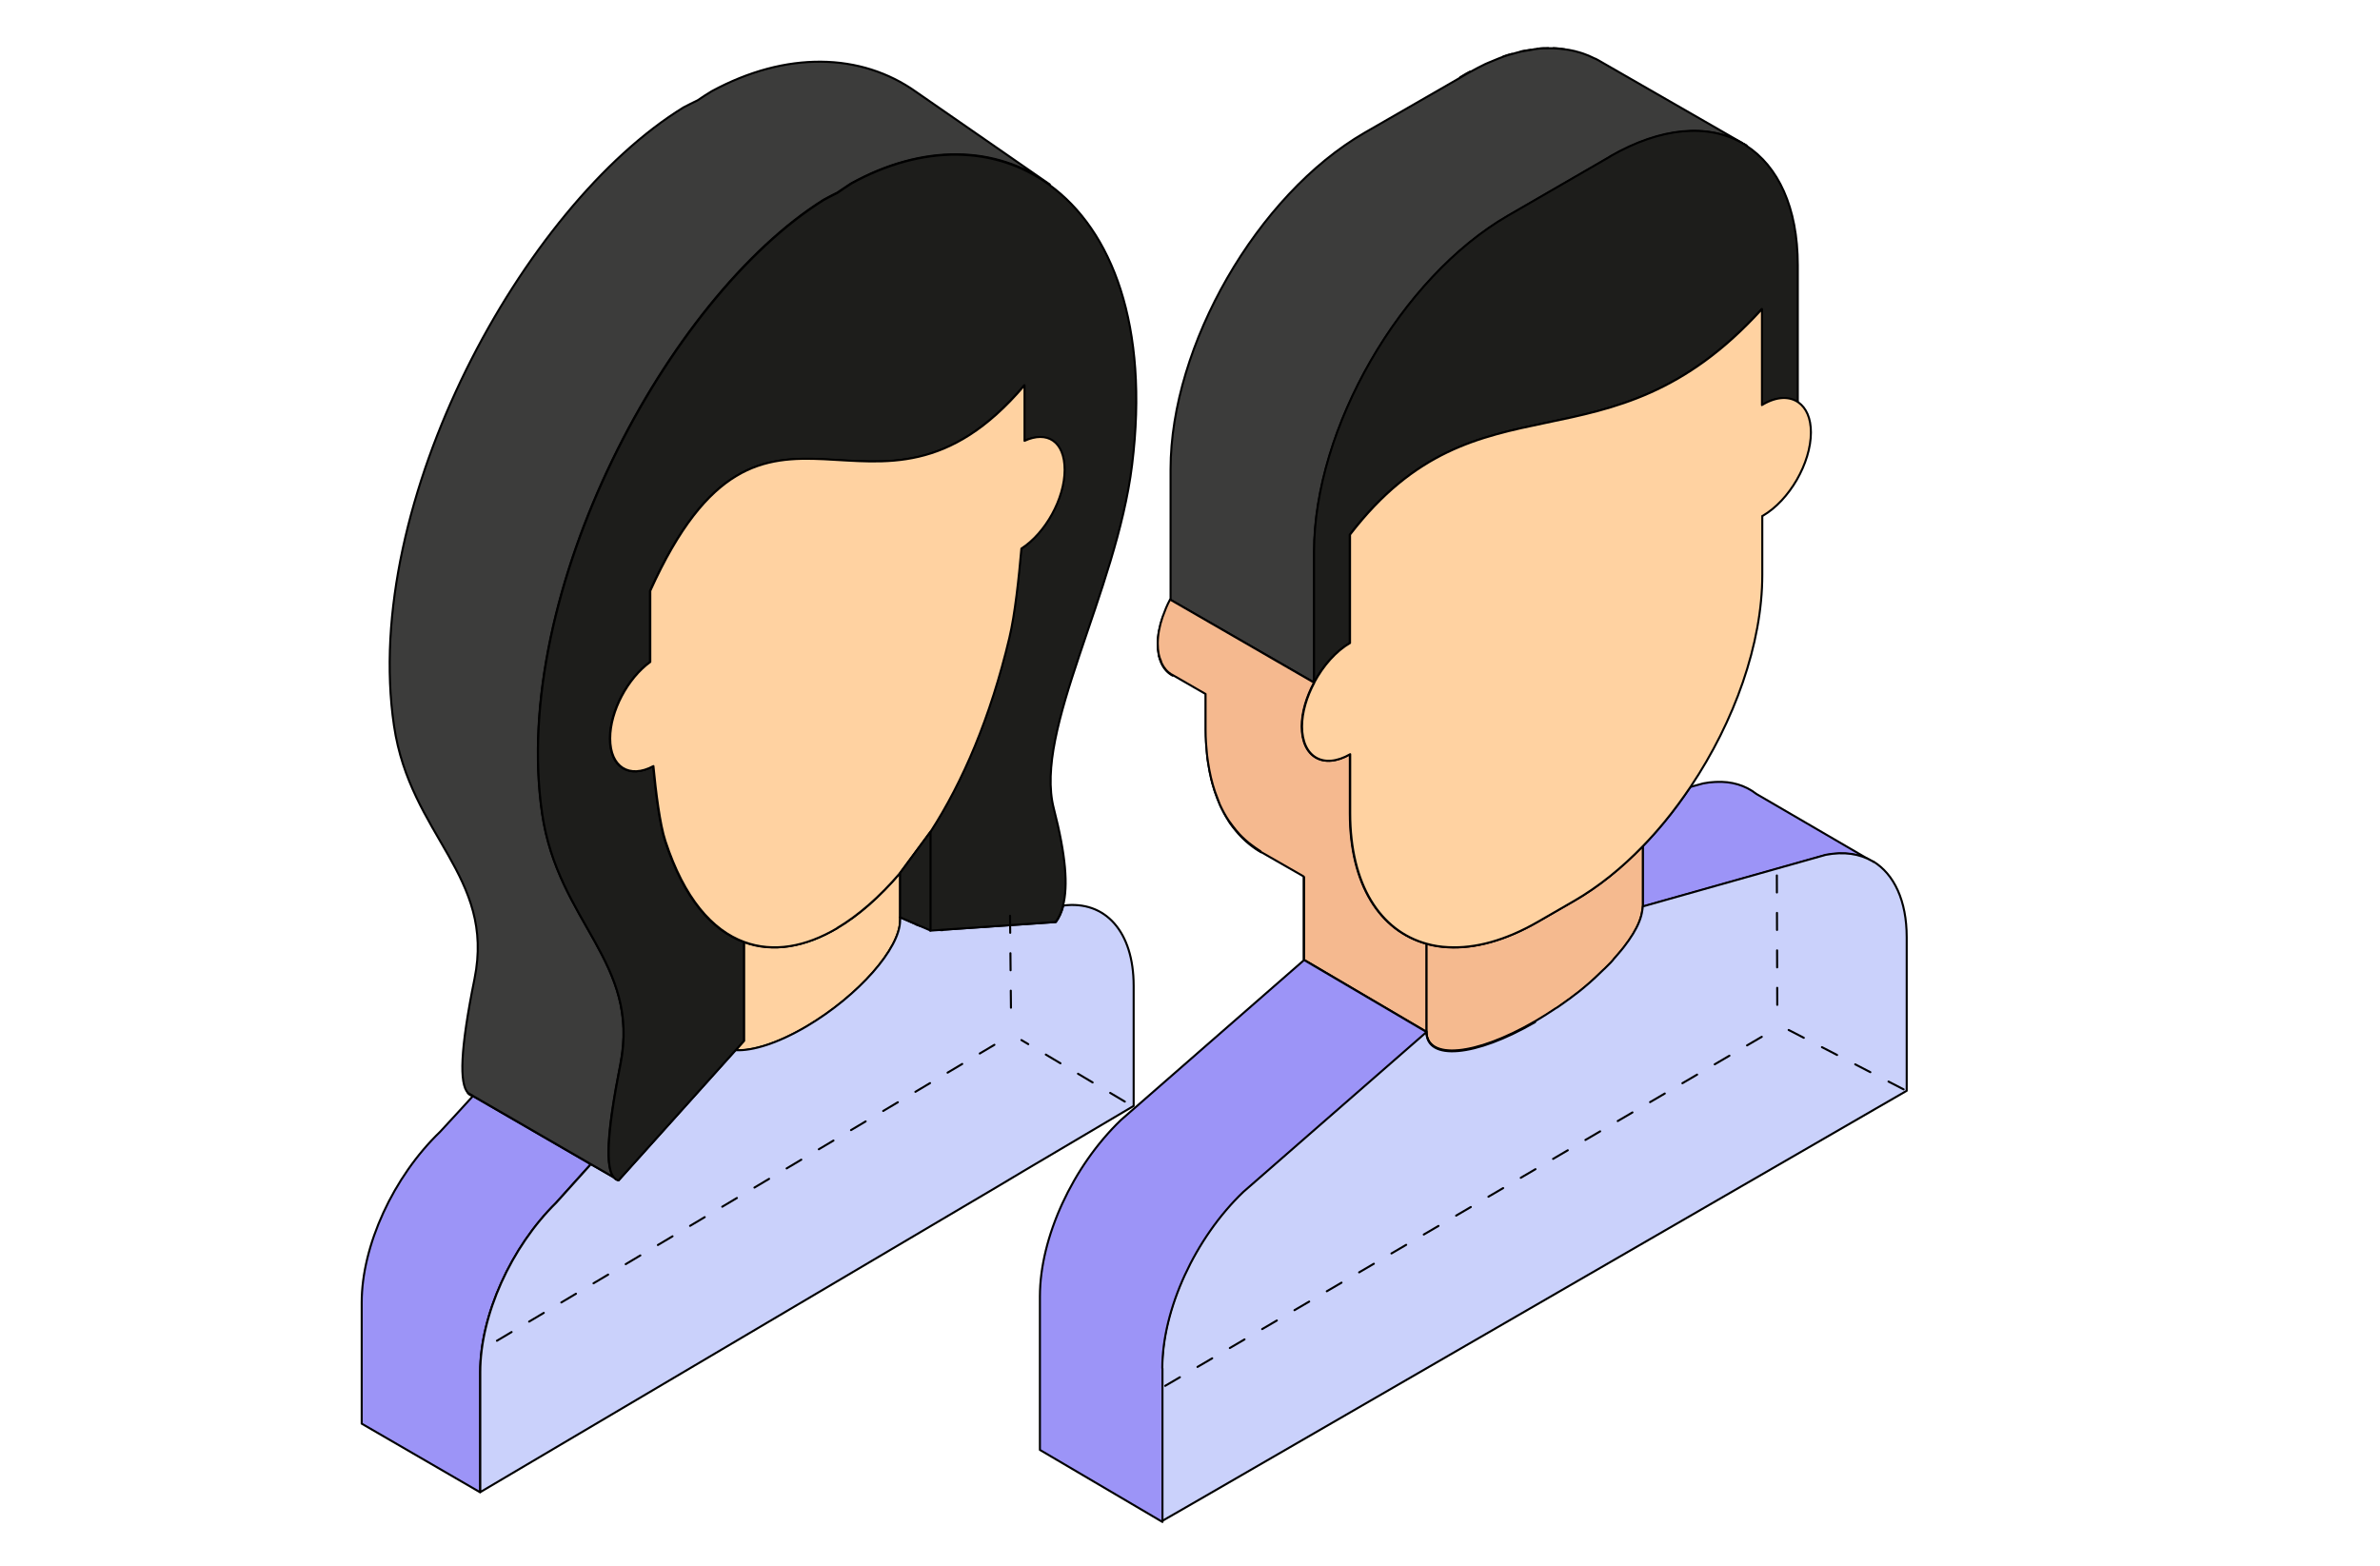 <?xml version="1.0" encoding="UTF-8"?> <svg xmlns="http://www.w3.org/2000/svg" width="190" height="125" viewBox="0 0 190 125" fill="none"> <g clip-path="url(#clip0_3357_2810)"> <path d="M71.857 69.698L71.932 69.585C71.932 69.585 71.883 69.647 71.857 69.685V69.698Z" fill="#009FE3" stroke="black" stroke-width="0.163" stroke-miterlimit="10" stroke-linecap="round" stroke-linejoin="round"></path> <path d="M37.367 87.276C37.467 87.402 37.592 87.465 37.742 87.49L37.367 87.276Z" fill="#009FE3" stroke="black" stroke-width="0.163" stroke-miterlimit="10" stroke-linecap="round" stroke-linejoin="round"></path> <path d="M44.407 96.003L46.958 93.169L47.158 92.944L37.754 87.502L36.516 88.856L35.128 90.361C31.401 93.947 28.875 99.438 28.875 103.989V113.656L38.329 119.135V109.544C38.329 105.03 40.781 99.576 44.407 96.015V96.003Z" fill="#9C94F7" stroke="black" stroke-width="0.163" stroke-miterlimit="10" stroke-linecap="round" stroke-linejoin="round"></path> <path d="M71.858 69.698C70.233 71.604 68.532 73.096 66.831 74.099C64.28 75.603 61.703 76.067 59.39 75.215V83.101L58.715 83.853C60.078 83.929 62.129 83.289 64.417 81.935C68.532 79.503 71.858 75.728 71.858 73.484V69.711V69.698Z" fill="#FFD2A1" stroke="black" stroke-width="0.163" stroke-miterlimit="10" stroke-linecap="round" stroke-linejoin="round"></path> <path d="M84.888 72.305C84.75 72.832 84.55 73.258 84.299 73.609L75.308 74.224C75.258 74.412 73.02 73.86 73.07 73.76L71.857 73.233V73.472C71.857 75.716 68.518 79.49 64.416 81.922C62.127 83.276 60.089 83.915 58.713 83.84L49.384 94.222C49.247 94.197 49.121 94.121 49.022 94.009L47.171 92.943L46.971 93.168L44.419 96.002C40.793 99.563 38.342 105.017 38.342 109.531V119.122L79.898 94.573L81.723 93.482L90.502 88.291V78.7C90.502 74.387 88.252 71.867 84.888 72.293V72.305Z" fill="#CAD1FB" stroke="black" stroke-width="0.163" stroke-miterlimit="10" stroke-linecap="round" stroke-linejoin="round"></path> <path d="M37.756 87.489L47.16 92.931L49.011 93.996C48.335 93.257 48.398 90.624 49.523 84.957C51.137 76.794 44.533 73.66 43.271 64.909C40.719 47.23 53.288 23.759 65.743 15.948C66.106 15.747 66.469 15.559 66.831 15.383C67.194 15.133 67.556 14.895 67.919 14.656C73.697 11.459 79.487 11.597 83.801 14.719L73.134 7.334C68.719 4.2 62.754 4.062 56.814 7.284C56.426 7.51 56.064 7.76 55.689 8.011C55.313 8.187 54.951 8.375 54.563 8.575C41.758 16.449 28.814 40.108 31.453 57.937C32.753 66.751 39.544 69.911 37.88 78.148C36.73 83.841 36.668 86.499 37.355 87.251L37.73 87.464L37.756 87.489Z" fill="#3C3C3B" stroke="black" stroke-width="0.163" stroke-miterlimit="10" stroke-linecap="round" stroke-linejoin="round"></path> <path d="M67.93 14.681C67.568 14.907 67.205 15.158 66.842 15.409C66.48 15.584 66.117 15.772 65.754 15.973C53.299 23.796 40.731 47.255 43.282 64.933C44.545 73.672 51.148 76.807 49.535 84.981C48.409 90.648 48.359 93.282 49.022 94.021C49.122 94.134 49.247 94.209 49.384 94.234L58.714 83.853L59.389 83.101V75.214C56.825 74.274 54.599 71.729 53.099 67.165C52.649 65.811 52.336 63.228 52.136 61.172C50.222 62.2 48.684 61.26 48.684 58.965C48.684 56.771 50.085 54.163 51.886 52.859V47.18C61.102 26.793 69.694 45.036 81.762 30.767V35.206C83.562 34.378 84.963 35.331 84.963 37.525C84.963 39.719 83.425 42.578 81.511 43.807C81.311 46.102 80.999 49.06 80.549 50.941C79.048 57.273 76.822 62.451 74.258 66.413V74.299L75.284 74.224L84.275 73.61C84.538 73.258 84.738 72.832 84.863 72.306C85.276 70.726 85.1 68.306 84.125 64.532C82.512 58.276 89.115 47.343 90.378 37.112C91.754 26.003 88.764 18.38 83.775 14.757C79.473 11.634 73.671 11.484 67.893 14.694L67.93 14.681Z" fill="#1D1D1B" stroke="black" stroke-width="0.163" stroke-miterlimit="10" stroke-linecap="round" stroke-linejoin="round"></path> <path d="M66.834 74.086C68.522 73.083 70.222 71.604 71.861 69.685C71.886 69.66 71.911 69.623 71.936 69.585L74.287 66.4C76.85 62.438 79.076 57.26 80.577 50.929C81.027 49.048 81.34 46.089 81.54 43.794C83.453 42.566 84.992 39.807 84.992 37.513C84.992 35.218 83.591 34.366 81.79 35.193V30.755C69.722 45.01 61.131 26.78 51.914 47.167V52.847C50.114 54.151 48.713 56.771 48.713 58.953C48.713 61.247 50.251 62.187 52.164 61.159C52.364 63.216 52.677 65.799 53.127 67.153C54.628 71.716 56.854 74.262 59.417 75.202C61.731 76.055 64.307 75.603 66.858 74.086H66.834Z" fill="#FFD2A1" stroke="black" stroke-width="0.163" stroke-miterlimit="10" stroke-linecap="round" stroke-linejoin="round"></path> <path d="M74.284 66.4L71.932 69.585L71.857 69.698V73.234L73.07 73.76L74.284 74.287V66.4Z" fill="#1D1D1B" stroke="black" stroke-width="0.163" stroke-miterlimit="10" stroke-linecap="round" stroke-linejoin="round"></path> <path d="M39.672 107.037L80.012 83.038" stroke="black" stroke-width="0.163" stroke-miterlimit="10" stroke-linecap="round" stroke-linejoin="round" stroke-dasharray="1.36 1.63"></path> <path d="M89.797 87.945L81.541 83.032" stroke="black" stroke-width="0.163" stroke-miterlimit="10" stroke-linecap="round" stroke-linejoin="round" stroke-dasharray="1.36 1.63"></path> <path d="M80.707 80.449L80.623 71.967" stroke="black" stroke-width="0.163" stroke-miterlimit="10" stroke-linecap="round" stroke-linejoin="round" stroke-dasharray="1.36 1.63"></path> </g> <path d="M128.624 76.845C128.675 76.78 128.74 76.716 128.792 76.651C128.585 76.884 128.352 77.117 128.119 77.35C128.3 77.182 128.455 77.014 128.624 76.845Z" fill="#C6C6C6" stroke="black" stroke-width="0.163" stroke-miterlimit="10" stroke-linecap="round" stroke-linejoin="round"></path> <path d="M149.578 68.812L149.539 68.786C149.539 68.786 149.565 68.799 149.578 68.812Z" fill="#C6C6C6" stroke="black" stroke-width="0.163" stroke-miterlimit="10" stroke-linecap="round" stroke-linejoin="round"></path> <path d="M124.016 3.852C124.326 3.852 124.624 3.89 124.922 3.942C124.624 3.903 124.326 3.864 124.016 3.852Z" fill="#C6C6C6" stroke="black" stroke-width="0.163" stroke-miterlimit="10" stroke-linecap="round" stroke-linejoin="round" stroke-dasharray="4.32 5.19 4.32 5.19"></path> <path d="M120.018 4.512C120.251 4.434 120.484 4.382 120.704 4.304C120.471 4.369 120.251 4.421 120.018 4.512Z" fill="#C6C6C6" stroke="black" stroke-width="0.163" stroke-miterlimit="10" stroke-linecap="round" stroke-linejoin="round" stroke-dasharray="4.32 5.19 4.32 5.19"></path> <path d="M121.414 4.11C121.686 4.045 121.945 4.019 122.203 3.98C121.945 4.019 121.686 4.058 121.414 4.11Z" fill="#C6C6C6" stroke="black" stroke-width="0.163" stroke-miterlimit="10" stroke-linecap="round" stroke-linejoin="round" stroke-dasharray="4.32 5.19 4.32 5.19"></path> <path d="M127.329 78.102C127.562 77.895 127.782 77.688 127.989 77.467C127.769 77.674 127.549 77.895 127.316 78.102H127.329Z" fill="#C6C6C6" stroke="black" stroke-width="0.163" stroke-miterlimit="10" stroke-linecap="round" stroke-linejoin="round"></path> <path d="M122.746 3.89C123.044 3.864 123.328 3.852 123.613 3.852C123.328 3.852 123.044 3.852 122.746 3.89Z" fill="#C6C6C6" stroke="black" stroke-width="0.163" stroke-miterlimit="10" stroke-linecap="round" stroke-linejoin="round" stroke-dasharray="4.32 5.19 4.32 5.19"></path> <path d="M117.365 5.717C117.261 5.782 117.157 5.821 117.054 5.886L116.562 6.171L117.041 5.886C117.145 5.821 117.248 5.782 117.352 5.717H117.365Z" fill="#C6C6C6" stroke="black" stroke-width="0.163" stroke-miterlimit="10" stroke-linecap="round" stroke-linejoin="round"></path> <path d="M93.55 53.887H93.537C93.201 53.68 92.928 53.369 92.734 52.955C92.722 52.916 92.709 52.864 92.696 52.812C92.631 52.631 92.553 52.462 92.514 52.255C92.463 51.996 92.437 51.711 92.437 51.413C92.437 50.727 92.592 50.001 92.825 49.288C92.579 50.014 92.424 50.739 92.424 51.426C92.424 52.683 92.877 53.551 93.615 53.94L93.563 53.913L93.55 53.887Z" fill="#C6C6C6" stroke="black" stroke-width="0.163" stroke-miterlimit="10" stroke-linecap="round" stroke-linejoin="round"></path> <path d="M131.145 67.543V72.388L145.757 68.268C147.193 67.983 148.449 68.177 149.471 68.774L140.217 63.384C139.337 62.697 138.238 62.36 136.969 62.425H136.943C136.633 62.438 136.309 62.477 135.973 62.542L134.938 62.827C134.29 63.798 133.592 64.744 132.854 65.638C132.298 66.312 131.728 66.947 131.133 67.569L131.145 67.543Z" fill="#9C94F7" stroke="black" stroke-width="0.163" stroke-miterlimit="10" stroke-linecap="round" stroke-linejoin="round"></path> <path d="M124.909 80.046C124.973 79.994 125.038 79.942 125.103 79.903C124.999 79.981 124.896 80.059 124.779 80.137C124.818 80.111 124.857 80.085 124.909 80.046Z" fill="#C6C6C6" stroke="black" stroke-width="0.163" stroke-miterlimit="10" stroke-linecap="round" stroke-linejoin="round"></path> <path d="M100.54 67.931C100.359 67.828 100.191 67.698 100.023 67.569C99.828 67.426 99.634 67.271 99.44 67.102C99.285 66.96 99.13 66.817 98.987 66.662C98.793 66.454 98.612 66.221 98.431 65.988C98.327 65.845 98.198 65.703 98.107 65.547C97.848 65.159 97.616 64.731 97.408 64.278C97.344 64.122 97.292 63.967 97.227 63.798C97.085 63.449 96.956 63.086 96.852 62.71C96.8 62.516 96.748 62.309 96.697 62.114C96.606 61.726 96.528 61.311 96.463 60.883C96.438 60.689 96.399 60.494 96.386 60.3C96.321 59.666 96.269 59.005 96.269 58.318V55.455V58.331C96.269 63.112 97.952 66.467 100.67 68.035C100.67 68.035 100.592 67.97 100.553 67.944L100.54 67.931Z" fill="#C6C6C6" stroke="black" stroke-width="0.163" stroke-miterlimit="10" stroke-linecap="round" stroke-linejoin="round"></path> <path d="M124.25 80.498C124.25 80.498 124.288 80.473 124.314 80.46C124.275 80.485 124.237 80.511 124.211 80.537C124.224 80.537 124.237 80.524 124.263 80.511L124.25 80.498Z" fill="#C6C6C6" stroke="black" stroke-width="0.163" stroke-miterlimit="10" stroke-linecap="round" stroke-linejoin="round"></path> <path d="M139.43 11.612L139.223 11.495C139.3 11.534 139.365 11.599 139.43 11.638V11.612Z" fill="#633E1D" stroke="black" stroke-width="0.163" stroke-miterlimit="10" stroke-linecap="round" stroke-linejoin="round"></path> <path d="M104.916 54.497V44.067C104.916 34.182 111.852 22.158 120.407 17.222L128.56 12.506C132.662 10.135 136.377 9.902 139.094 11.418L127.757 4.901C127.757 4.901 127.693 4.862 127.667 4.849C127.641 4.836 127.602 4.81 127.576 4.797L127.356 4.681C127.356 4.681 127.279 4.668 127.253 4.642C126.968 4.499 126.67 4.37 126.36 4.266C126.295 4.24 126.217 4.227 126.153 4.201C125.855 4.111 125.557 4.033 125.247 3.981C125.156 3.968 125.053 3.955 124.949 3.942C124.652 3.903 124.354 3.865 124.043 3.852C123.914 3.852 123.772 3.852 123.642 3.852C123.358 3.852 123.073 3.852 122.775 3.89C122.594 3.903 122.412 3.942 122.232 3.981C121.972 4.02 121.714 4.059 121.442 4.111C121.209 4.162 120.976 4.24 120.73 4.305C120.497 4.37 120.277 4.422 120.044 4.512C119.747 4.616 119.449 4.746 119.138 4.875C118.957 4.953 118.776 5.018 118.582 5.108C118.194 5.29 117.793 5.51 117.391 5.73C117.288 5.795 117.184 5.834 117.081 5.899L116.602 6.184L108.928 10.602C100.373 15.551 93.449 27.574 93.449 37.459V47.889L104.941 54.509L104.916 54.497Z" fill="#3C3C3B" stroke="black" stroke-width="0.163" stroke-miterlimit="10" stroke-linecap="round" stroke-linejoin="round"></path> <path d="M92.504 52.242C92.543 52.449 92.608 52.63 92.685 52.799C92.62 52.63 92.543 52.449 92.504 52.242Z" fill="#633E1D" stroke="black" stroke-width="0.163" stroke-miterlimit="10" stroke-linecap="round" stroke-linejoin="round"></path> <path d="M96.697 62.114C96.749 62.321 96.801 62.515 96.853 62.71C96.801 62.515 96.749 62.308 96.697 62.114Z" fill="#633E1D" stroke="black" stroke-width="0.163" stroke-miterlimit="10" stroke-linecap="round" stroke-linejoin="round"></path> <path d="M96.387 60.3C96.413 60.508 96.439 60.689 96.465 60.883C96.439 60.689 96.4 60.495 96.387 60.3Z" fill="#633E1D" stroke="black" stroke-width="0.163" stroke-miterlimit="10" stroke-linecap="round" stroke-linejoin="round"></path> <path d="M100.023 67.569C100.192 67.698 100.36 67.815 100.541 67.932C100.36 67.828 100.192 67.698 100.023 67.569Z" fill="#633E1D" stroke="black" stroke-width="0.163" stroke-miterlimit="10" stroke-linecap="round" stroke-linejoin="round"></path> <path d="M98.107 65.561C98.211 65.716 98.327 65.846 98.431 66.001C98.327 65.859 98.198 65.716 98.107 65.561Z" fill="#633E1D" stroke="black" stroke-width="0.163" stroke-miterlimit="10" stroke-linecap="round" stroke-linejoin="round"></path> <path d="M131.148 67.543C129.453 69.304 127.602 70.807 125.661 71.921L122.762 73.593C120.161 75.096 117.715 75.744 115.592 75.627C114.997 75.601 114.415 75.497 113.871 75.355V82.377C113.871 84.696 117.741 84.359 122.516 81.6C122.516 81.6 122.529 81.6 122.542 81.587C123.112 81.25 123.668 80.9 124.212 80.537C124.25 80.511 124.289 80.485 124.315 80.459C124.483 80.356 124.639 80.239 124.794 80.123C124.897 80.045 125.001 79.967 125.117 79.889C125.26 79.786 125.415 79.682 125.557 79.565C125.868 79.345 126.166 79.099 126.463 78.853C126.761 78.62 127.046 78.361 127.317 78.101C127.55 77.894 127.77 77.674 127.99 77.467C128.029 77.428 128.068 77.402 128.107 77.363C128.34 77.13 128.56 76.897 128.78 76.663C128.78 76.663 128.806 76.637 128.806 76.625C129.026 76.378 129.233 76.132 129.44 75.886C129.517 75.795 129.569 75.718 129.647 75.627C130.19 74.914 130.617 74.24 130.864 73.619C130.993 73.295 131.071 72.997 131.109 72.712C131.122 72.608 131.148 72.504 131.148 72.401V67.555V67.543Z" fill="#F5BA8F" stroke="black" stroke-width="0.163" stroke-miterlimit="10" stroke-linecap="round" stroke-linejoin="round"></path> <path d="M104.084 70.004V76.612L113.868 82.364V75.342C110.167 74.319 107.76 70.639 107.76 64.912V60.21C105.637 61.44 103.916 60.443 103.916 57.994C103.916 56.867 104.291 55.623 104.9 54.496L93.408 47.862C93.162 48.316 92.981 48.782 92.812 49.249C92.566 49.962 92.424 50.7 92.424 51.373C92.424 51.684 92.45 51.956 92.501 52.216C92.54 52.423 92.605 52.605 92.683 52.773C92.696 52.812 92.709 52.877 92.722 52.915C92.916 53.33 93.188 53.641 93.524 53.848H93.537L93.588 53.874L96.242 55.403V58.266C96.242 58.966 96.293 59.614 96.358 60.248C96.384 60.456 96.41 60.637 96.436 60.831C96.5 61.259 96.578 61.674 96.669 62.062C96.72 62.27 96.772 62.464 96.824 62.658C96.928 63.034 97.057 63.397 97.199 63.746C97.264 63.902 97.316 64.07 97.38 64.226C97.588 64.68 97.82 65.107 98.079 65.495C98.183 65.651 98.299 65.781 98.403 65.936C98.584 66.169 98.766 66.402 98.96 66.61C99.102 66.765 99.257 66.908 99.412 67.05C99.594 67.219 99.788 67.374 99.995 67.517C100.163 67.646 100.331 67.763 100.513 67.879C100.551 67.906 100.59 67.931 100.629 67.957V67.996L104.045 69.953L104.084 70.004Z" fill="#F5B98F" stroke="black" stroke-width="0.163" stroke-miterlimit="10" stroke-linecap="round" stroke-linejoin="round"></path> <path d="M128.546 12.493L120.393 17.209C111.839 22.158 104.902 34.168 104.902 44.054V54.483C105.601 53.175 106.623 51.996 107.749 51.348V42.693C118.064 29.271 128.288 38.301 140.634 24.685V32.355C140.634 32.355 140.66 32.329 140.673 32.329C141.812 31.668 142.821 31.668 143.52 32.173V21.161C143.52 16.535 141.941 13.27 139.405 11.625C139.34 11.586 139.275 11.521 139.198 11.482C139.145 11.457 139.107 11.431 139.055 11.405C136.35 9.876 132.636 10.122 128.521 12.493H128.546Z" fill="#1D1D1B" stroke="black" stroke-width="0.163" stroke-miterlimit="10" stroke-linecap="round" stroke-linejoin="round"></path> <path d="M140.7 32.316C140.7 32.316 140.674 32.342 140.661 32.342V24.672C128.314 38.289 118.091 29.258 107.776 42.681V51.335C106.637 51.996 105.628 53.162 104.929 54.471C104.929 54.471 104.929 54.484 104.929 54.497C104.321 55.624 103.945 56.868 103.945 57.995C103.945 60.444 105.666 61.441 107.789 60.21V64.913C107.789 70.64 110.196 74.319 113.897 75.343C114.441 75.498 115.023 75.589 115.618 75.615C117.754 75.731 120.187 75.084 122.788 73.581L125.687 71.909C127.628 70.782 129.479 69.292 131.175 67.53C131.77 66.921 132.339 66.274 132.896 65.6C133.633 64.706 134.319 63.76 134.979 62.789C138.447 57.606 140.687 51.413 140.687 45.894V41.191C140.687 41.191 140.712 41.191 140.725 41.178C142.848 39.947 144.569 36.967 144.569 34.519C144.569 33.378 144.194 32.575 143.585 32.135C142.887 31.629 141.864 31.629 140.738 32.29L140.7 32.316Z" fill="#FFD2A1" stroke="black" stroke-width="0.163" stroke-miterlimit="10" stroke-linecap="round" stroke-linejoin="round"></path> <path d="M149.563 68.813C149.563 68.813 149.537 68.8 149.524 68.787C149.512 68.787 149.486 68.761 149.473 68.748C148.45 68.152 147.195 67.971 145.758 68.243L131.147 72.363C131.147 72.466 131.121 72.57 131.108 72.674C131.07 72.959 130.992 73.257 130.862 73.58C130.617 74.203 130.19 74.889 129.646 75.589C129.581 75.68 129.517 75.757 129.439 75.848C129.232 76.081 129.038 76.34 128.805 76.586C128.805 76.586 128.792 76.612 128.779 76.625C128.727 76.69 128.675 76.755 128.611 76.82C128.443 76.988 128.274 77.157 128.106 77.325C128.067 77.364 128.028 77.389 127.99 77.428C127.783 77.636 127.563 77.843 127.33 78.063C127.058 78.323 126.76 78.569 126.475 78.815C126.178 79.061 125.88 79.307 125.57 79.527C125.427 79.644 125.285 79.748 125.13 79.851C125.065 79.903 125 79.955 124.935 79.994C124.896 80.019 124.858 80.046 124.806 80.085C124.65 80.201 124.482 80.317 124.327 80.421C124.301 80.434 124.288 80.447 124.262 80.46C124.249 80.46 124.236 80.473 124.21 80.486C123.667 80.849 123.123 81.198 122.541 81.536C122.541 81.536 122.528 81.536 122.515 81.549C117.753 84.308 113.883 84.645 113.87 82.326L99.634 94.751L99.246 95.088C95.389 98.78 92.775 104.468 92.775 109.171V121.427L95.209 120.028L149.77 88.493L152.216 87.081V74.824C152.216 71.922 151.22 69.797 149.55 68.774L149.563 68.813Z" fill="#CAD1FB" stroke="black" stroke-width="0.163" stroke-miterlimit="10" stroke-linecap="round" stroke-linejoin="round"></path> <path d="M92.789 109.235C92.789 104.532 95.403 98.845 99.259 95.152L99.647 94.815L113.883 82.39C113.883 84.71 117.753 84.373 122.528 81.613C122.528 81.613 122.541 81.613 122.554 81.6C122.554 81.6 122.541 81.6 122.528 81.613C117.766 84.373 113.896 84.71 113.883 82.39L104.099 76.638V70.03V76.651L90.989 88.104L89.488 89.413C85.632 93.118 83.018 98.793 83.018 103.496V115.752L92.802 121.504V109.248L92.789 109.235Z" fill="#9C94F7"></path> <path d="M113.883 82.39L99.647 94.815L99.259 95.152C95.403 98.845 92.789 104.532 92.789 109.235L92.802 109.248V121.504L83.018 115.752V103.496C83.018 98.793 85.632 93.118 89.488 89.413L90.989 88.104L104.099 76.651V70.03V76.638L113.883 82.39ZM113.883 82.39C113.883 84.71 117.753 84.373 122.528 81.613M113.883 82.39C113.896 84.71 117.766 84.373 122.528 81.613M122.528 81.613C122.528 81.613 122.541 81.613 122.554 81.6C122.554 81.6 122.541 81.6 122.528 81.613Z" stroke="black" stroke-width="0.163" stroke-miterlimit="10" stroke-linecap="round" stroke-linejoin="round"></path> <path d="M151.971 86.968L142.582 82.118" stroke="black" stroke-width="0.163" stroke-miterlimit="10" stroke-linecap="round" stroke-linejoin="round" stroke-dasharray="1.36 1.63"></path> <path d="M93.018 110.637L141.957 82.003" stroke="black" stroke-width="0.163" stroke-miterlimit="10" stroke-linecap="round" stroke-linejoin="round" stroke-dasharray="1.36 1.63"></path> <path d="M141.882 80.221L141.848 69.423" stroke="black" stroke-width="0.163" stroke-miterlimit="10" stroke-linecap="round" stroke-linejoin="round" stroke-dasharray="1.36 1.63"></path> <defs> <clipPath id="clip0_3357_2810"> <rect width="119.178" height="115.753" fill="white" transform="translate(0 4.11)"></rect> </clipPath> </defs> </svg> 